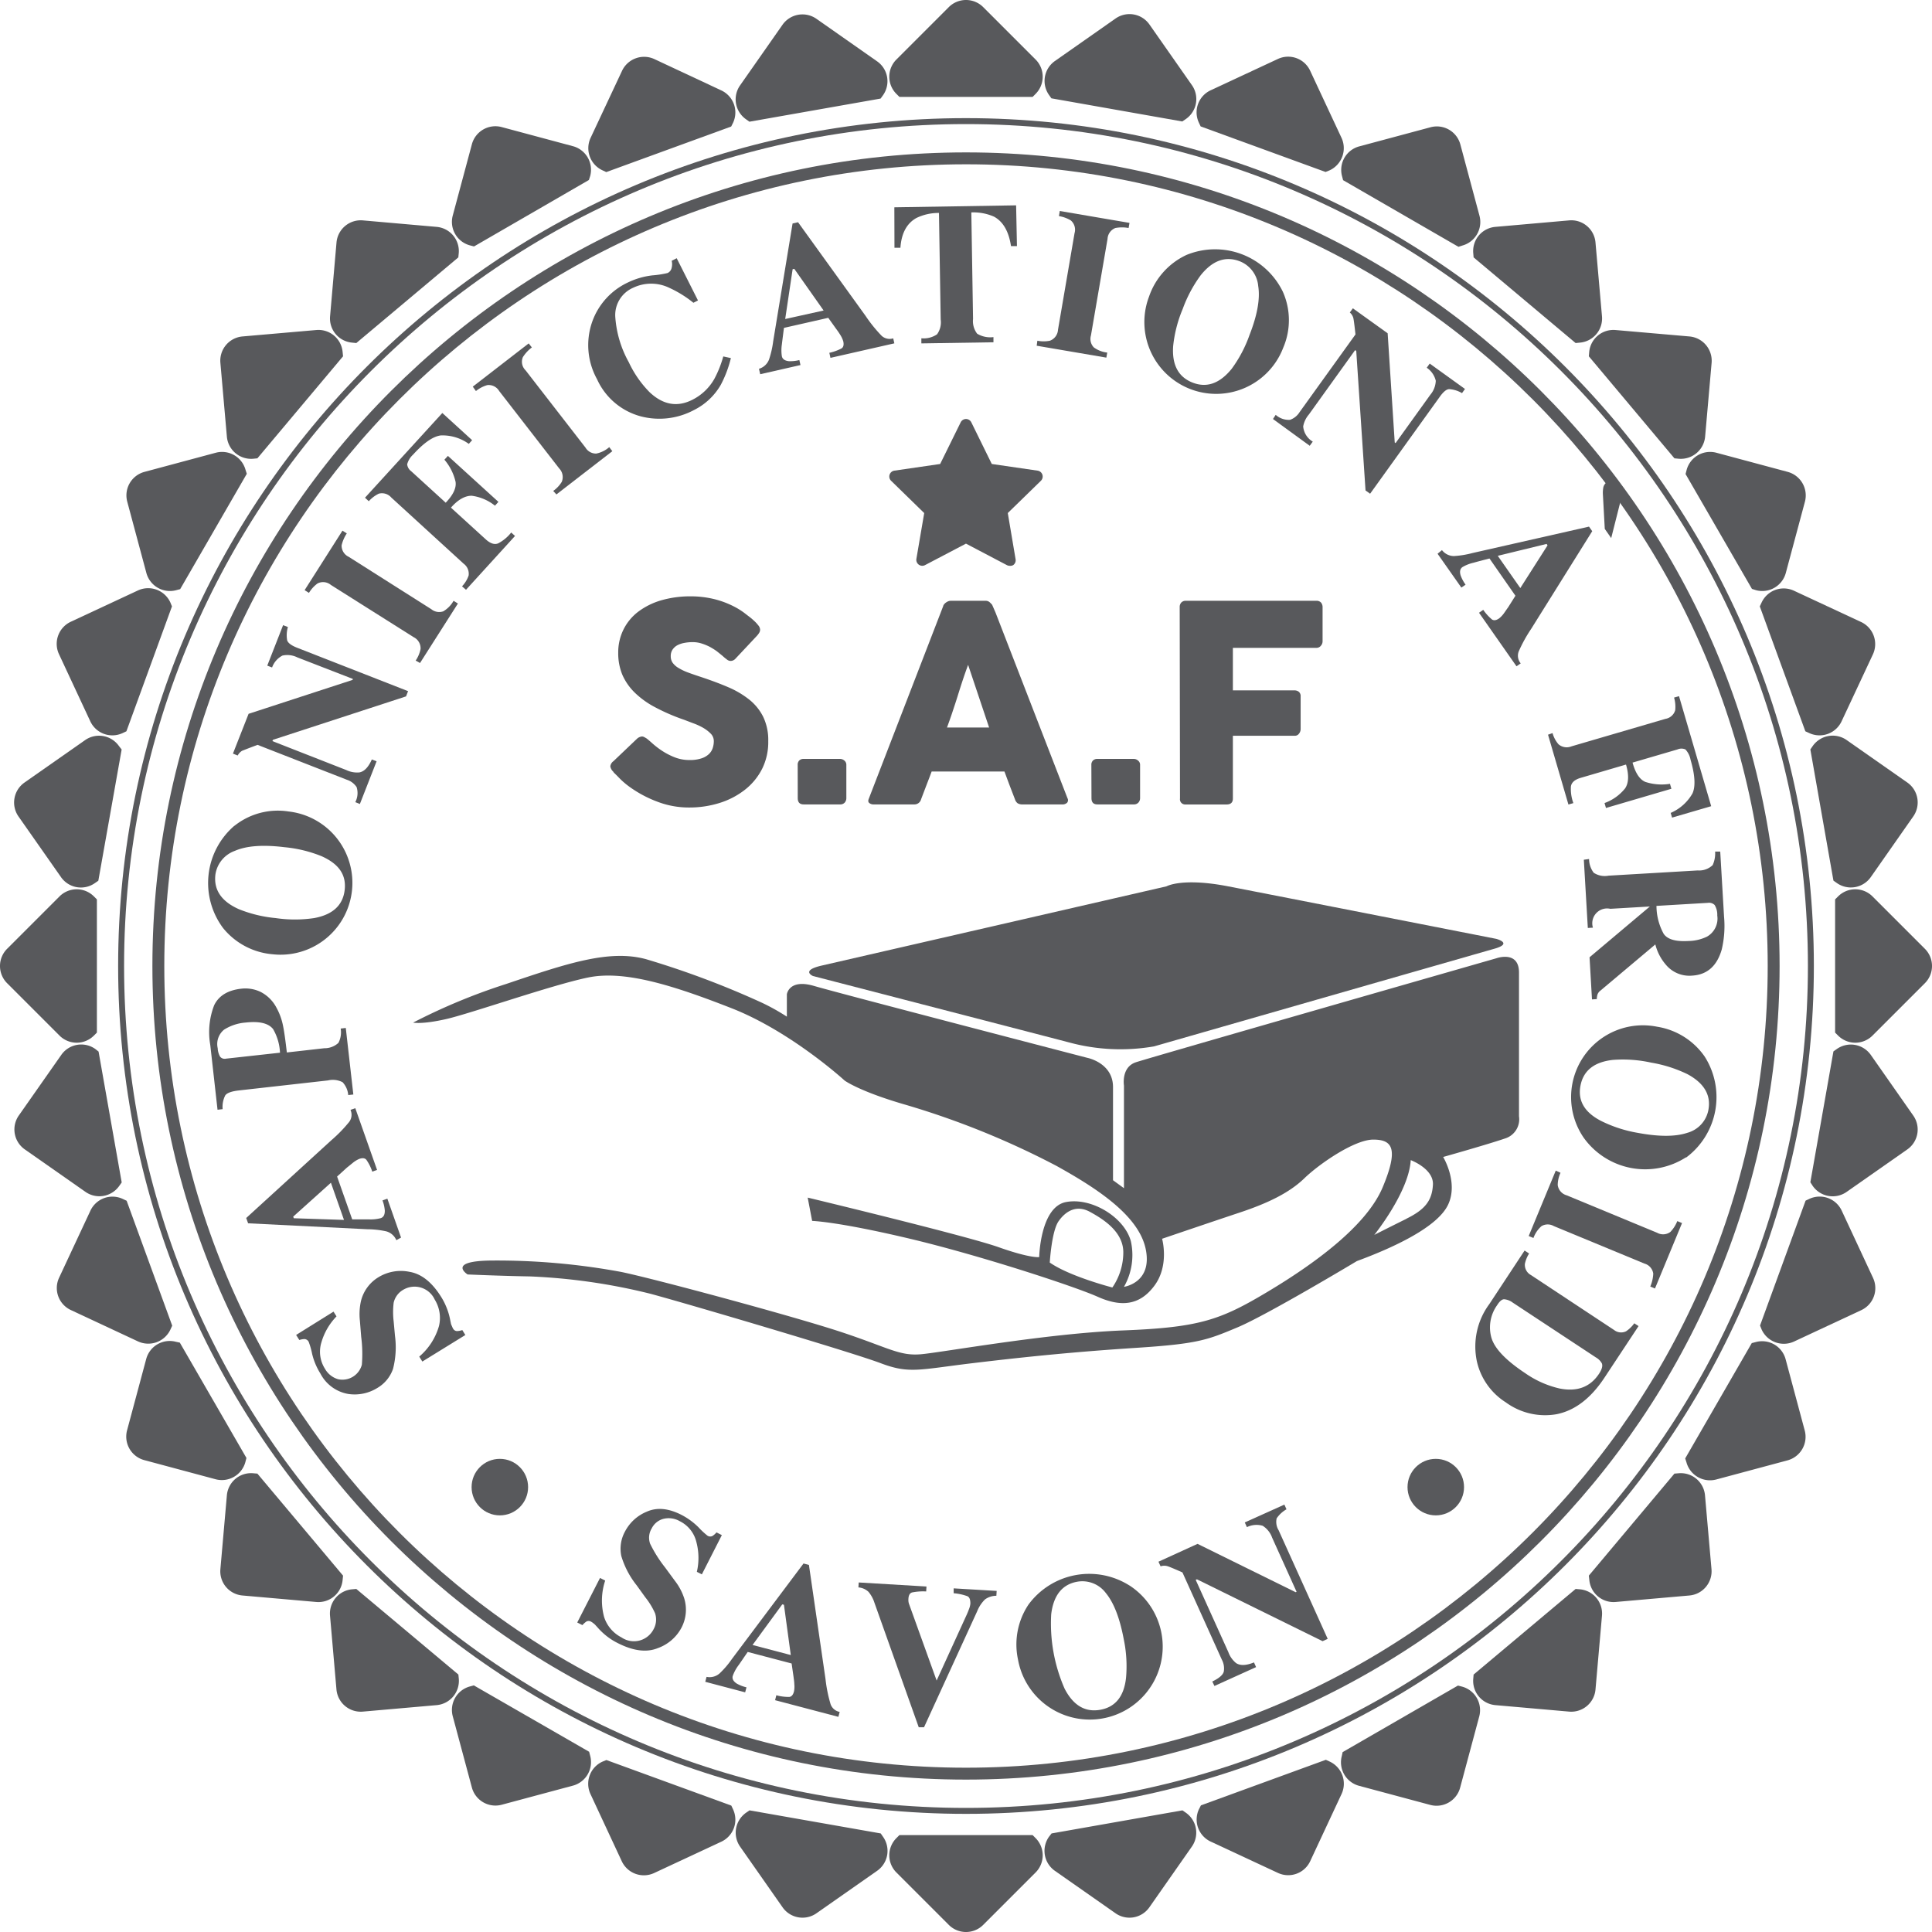 <svg id="Calque_1" data-name="Calque 1" xmlns="http://www.w3.org/2000/svg" viewBox="0 0 324.79 324.79"><defs><style>.cls-1{fill:#58595c;}</style></defs><path class="cls-1" d="M255.36,187.66V163.5c0-3.75-3.75-2.42-3.75-2.42s-58.16,16.67-60.66,17.5-2,3.92-2,3.92v17.25l-1.84-1.34V182.75c0-4.09-4.33-4.92-4.33-4.92S141.11,167,136.86,165.75s-4.58,1.41-4.58,1.41v3.75a35.8,35.8,0,0,0-4.17-2.33,148.22,148.22,0,0,0-19.5-7.33c-6.16-1.67-13.16.66-23.5,4.16a101.42,101.42,0,0,0-15.66,6.5s1.41.34,5.5-.58,17.83-5.75,23.91-7S113,165.58,123,169.5s19,12.16,19,12.16,2.5,1.84,10.33,4.09A138.93,138.93,0,0,1,177.61,196c6.75,3.75,13.84,8.33,15,14s-3.66,6.33-3.66,6.33a10.77,10.77,0,0,0,1.16-7.67c-1.08-4-6.58-7.41-10.91-6.58s-4.5,9.25-4.5,9.25-1.42.25-6.84-1.67-32.08-8.33-32.08-8.33l.75,3.92s4.08.08,16.08,2.91,28,8.09,31.92,9.84,7.08,1.5,9.58-1.92,1.25-7.83,1.25-7.83,8.34-2.84,13.09-4.42,8.33-3.33,10.83-5.75,8.42-6.5,11.58-6.5,4.34,1.42,1.59,8-11.67,13-19.5,17.67-11.34,5.91-24.17,6.41-30.25,3.67-33.92,4-5.41-1.08-13.5-3.75-31.25-8.91-36.91-10.08a114.75,114.75,0,0,0-21.92-1.92c-7.5.09-3.92,2.34-3.92,2.34s5.67.25,10.5.33a100.66,100.66,0,0,1,20.25,2.92c6.17,1.66,33.84,9.83,38.67,11.66s6.42,1.09,15.5,0,17.25-1.91,27.58-2.58S203,225.25,208,223.16,228.11,212,228.11,212c6.34-2.34,13.59-5.75,15.34-9.5s-.84-8-.84-8,7.42-2.09,10.34-3.09A3.38,3.38,0,0,0,255.36,187.66ZM187,216.44s-7.15-1.84-10.52-4.19c0,0,.3-5.26,1.48-6.95s3-2.81,5.26-1.58,5.67,3.37,5.62,6.89A10.43,10.43,0,0,1,187,216.44Zm49.44-11.55c-3.11,1.54-5.41,2.71-5.41,2.71s5.82-7.2,6.13-12.57c0,0,3.88,1.44,3.73,4.14S239.53,203.36,236.41,204.89Z"/><path class="cls-1" d="M138.11,162.33l58-13.33s2.59-1.5,10.34,0,45.08,8.83,45.08,8.83,2.92.75-.33,1.67S194,175.91,194,175.91a33,33,0,0,1-14.25-.66c-8-2.09-43.08-11.17-43.08-11.17S134.53,163.16,138.11,162.33Z"/><polygon class="cls-1" points="162.39 71.49 166.07 78.94 174.29 80.14 168.34 85.93 169.75 94.12 162.39 90.25 155.04 94.12 156.45 85.93 150.5 80.14 158.72 78.94 162.39 71.49"/><path class="cls-1" d="M169.75,95.12a1.12,1.12,0,0,1-.47-.11l-6.89-3.62L155.51,95a1,1,0,0,1-1.06-.08,1,1,0,0,1-.39-1l1.31-7.67-5.57-5.43a1,1,0,0,1,.55-1.7l7.7-1.12,3.45-7a1,1,0,0,1,.89-.56h0a1,1,0,0,1,.9.56l3.44,7,7.7,1.12a1,1,0,0,1,.56,1.7l-5.57,5.43L170.73,94a1,1,0,0,1-.4,1A1,1,0,0,1,169.75,95.12Zm-17.1-14.29,4.49,4.39a1,1,0,0,1,.29.88l-1.06,6.19,5.56-2.92a1,1,0,0,1,.93,0l5.56,2.92-1.06-6.19a1,1,0,0,1,.28-.88l4.5-4.39-6.21-.9a1,1,0,0,1-.76-.55l-2.78-5.63-2.78,5.63a1,1,0,0,1-.75.55Z"/><path class="cls-1" d="M108.74,124.17c.26.21.6.5,1,.86a13.87,13.87,0,0,0,1.4,1.08,11.6,11.6,0,0,0,2.33,1.22,6.75,6.75,0,0,0,2.42.44,6.2,6.2,0,0,0,2-.27,3.3,3.3,0,0,0,1.25-.7,2.43,2.43,0,0,0,.66-1,3.76,3.76,0,0,0,.2-1.22,1.78,1.78,0,0,0-.54-1.27,6,6,0,0,0-1.33-1,10.54,10.54,0,0,0-1.64-.74L115,121a33.26,33.26,0,0,1-4.84-2.09,14.7,14.7,0,0,1-3.46-2.48,9.57,9.57,0,0,1-2.08-3,9.43,9.43,0,0,1-.69-3.68,8.65,8.65,0,0,1,.87-3.89,8.52,8.52,0,0,1,2.46-3,12,12,0,0,1,3.86-1.93,17.63,17.63,0,0,1,5-.68,16.66,16.66,0,0,1,4,.48,15.3,15.3,0,0,1,3.79,1.51c.52.3,1,.62,1.48,1s.88.65,1.24,1a6.11,6.11,0,0,1,.84.88,1.22,1.22,0,0,1,.31.71,1,1,0,0,1-.15.55,3.28,3.28,0,0,1-.45.58l-3.53,3.76a1.12,1.12,0,0,1-.78.39,1,1,0,0,1-.59-.18c-.17-.13-.37-.28-.59-.47l-.2-.18c-.31-.26-.65-.53-1-.81a11.21,11.21,0,0,0-1.21-.75,8.59,8.59,0,0,0-1.36-.55,4.81,4.81,0,0,0-1.45-.22,7.24,7.24,0,0,0-1.43.13,4,4,0,0,0-1.18.4,2.35,2.35,0,0,0-.8.73,1.91,1.91,0,0,0-.3,1.09,1.89,1.89,0,0,0,.32,1.12,3.23,3.23,0,0,0,1,.88,8.9,8.9,0,0,0,1.6.76c.64.24,1.38.49,2.23.77,1.62.54,3.13,1.1,4.5,1.69a15.27,15.27,0,0,1,3.56,2.1,8.62,8.62,0,0,1,2.34,2.9,9,9,0,0,1,.84,4.08,10.06,10.06,0,0,1-1,4.59,10.45,10.45,0,0,1-2.85,3.52,13.27,13.27,0,0,1-4.25,2.25,16.9,16.9,0,0,1-5.26.79,14.72,14.72,0,0,1-5.21-.95,19.89,19.89,0,0,1-4.77-2.54,12.93,12.93,0,0,1-1.56-1.32c-.42-.43-.75-.77-1-1l-.07-.07s0-.05,0-.05a.1.1,0,0,1-.05,0s0,0,0-.06l0,0a1.6,1.6,0,0,1-.53-.93,1.27,1.27,0,0,1,.53-.87l4-3.81a1.47,1.47,0,0,1,.78-.34.88.88,0,0,1,.44.13A5.42,5.42,0,0,1,108.74,124.17Z"/><path class="cls-1" d="M134.1,128.6a1,1,0,0,1,.25-.74,1,1,0,0,1,.76-.28h6.11a1.12,1.12,0,0,1,.73.28.91.91,0,0,1,.33.74v5.57a1.15,1.15,0,0,1-.26.74,1,1,0,0,1-.8.32h-6.11c-.67,0-1-.35-1-1.06Z"/><path class="cls-1" d="M158.56,101.9a.6.6,0,0,1,.15-.3,1.27,1.27,0,0,1,.31-.3,1.87,1.87,0,0,1,.39-.22,1.18,1.18,0,0,1,.39-.08h5.9a1,1,0,0,1,.67.24,5.34,5.34,0,0,1,.42.43l.57,1.31,12.1,31.22a.67.67,0,0,1-.07.75,1.12,1.12,0,0,1-.87.28H171.9a1.49,1.49,0,0,1-.82-.19,1.29,1.29,0,0,1-.45-.66l-.9-2.34q-.43-1.15-.87-2.34H156.62c-.29.79-.59,1.57-.89,2.34l-.89,2.34a1.15,1.15,0,0,1-1.17.85h-6.8a1.1,1.1,0,0,1-.73-.23c-.19-.15-.22-.38-.1-.69Zm4.19,9.87c-.29.78-.59,1.63-.89,2.53s-.59,1.82-.88,2.75-.59,1.83-.89,2.73-.6,1.74-.89,2.52h7.08Z"/><path class="cls-1" d="M183.47,128.6a1,1,0,0,1,.26-.74,1,1,0,0,1,.76-.28h6.1a1.08,1.08,0,0,1,.73.28.89.89,0,0,1,.34.74v5.57a1.11,1.11,0,0,1-.27.74,1,1,0,0,1-.8.32h-6.1c-.68,0-1-.35-1-1.06Z"/><path class="cls-1" d="M198.32,102.06a1.09,1.09,0,0,1,.26-.76,1,1,0,0,1,.64-.3h22.06a1,1,0,0,1,.8.3,1.2,1.2,0,0,1,.26.8v5.71a1.14,1.14,0,0,1-.28.74.94.94,0,0,1-.8.36h-14v7.15h10.35a1.15,1.15,0,0,1,.74.24.93.93,0,0,1,.3.77v5.51a1.23,1.23,0,0,1-.27.75.84.84,0,0,1-.72.36h-10.4v10.55c0,.66-.35,1-1.06,1h-7a.87.87,0,0,1-.83-1Z"/><path class="cls-1" d="M71,228.89l-.52-.83a10.56,10.56,0,0,0,3.32-5.15,5.86,5.86,0,0,0-.72-4.44,3.73,3.73,0,0,0-5.35-1.61A3.35,3.35,0,0,0,66.18,219a13,13,0,0,0,0,3.15l.22,2.41a14.6,14.6,0,0,1-.33,5.57,6,6,0,0,1-2.65,3.21,7.22,7.22,0,0,1-4.87,1,6.52,6.52,0,0,1-4.68-3.42,11.08,11.08,0,0,1-1.4-3.33,12.74,12.74,0,0,0-.57-2,.85.85,0,0,0-.68-.48,3,3,0,0,0-.9.16l-.54-.85,6.29-3.92.5.8a10.44,10.44,0,0,0-2.53,4.34,5.33,5.33,0,0,0,.58,4.45,3.75,3.75,0,0,0,2.21,1.77,3.38,3.38,0,0,0,4-2.43,22.11,22.11,0,0,0-.11-4.7L60.5,222a10,10,0,0,1,.18-3.27,6.46,6.46,0,0,1,3-4.05,7.21,7.21,0,0,1,5.17-.87q3,.5,5.33,4.24a10.9,10.9,0,0,1,.92,1.84,10.52,10.52,0,0,1,.58,2l.14.68A4.56,4.56,0,0,0,76,223a2,2,0,0,0,.15.32.79.79,0,0,0,.64.45,3.12,3.12,0,0,0,.93-.17l.51.83Z"/><path class="cls-1" d="M66.63,208.49A2.58,2.58,0,0,0,64.92,207a15.07,15.07,0,0,0-3.15-.35l-20.06-1-.32-.89,14.33-13.09a23.29,23.29,0,0,0,3-3.09,2,2,0,0,0,.2-2l.81-.28,3.66,10.38-.81.28a7.52,7.52,0,0,0-1-2c-.25-.28-.65-.33-1.2-.13a4.61,4.61,0,0,0-1.06.65c-.26.21-.58.48-1,.81l-1.65,1.5,2.54,7.2,2.81,0a6.62,6.62,0,0,0,2-.21c.46-.16.68-.58.67-1.27a6.18,6.18,0,0,0-.39-1.71l.82-.29,2.3,6.54Zm-11-9.66-6.34,5.7.1.27,8.44.28Z"/><path class="cls-1" d="M58.54,184.09a3.57,3.57,0,0,0-.95-2.16,3.57,3.57,0,0,0-2.45-.3L40.2,183.31c-1.27.14-2.05.42-2.34.85a4.24,4.24,0,0,0-.43,2.3l-.86.1-1.22-10.88A12.54,12.54,0,0,1,36,169c.77-1.6,2.29-2.54,4.57-2.79a5.9,5.9,0,0,1,3.22.53,6.19,6.19,0,0,1,2.68,2.65,10.46,10.46,0,0,1,1.1,3c.21,1,.42,2.53.65,4.54l6.3-.71a3.43,3.43,0,0,0,2.37-.9,3.78,3.78,0,0,0,.38-2.41l.86-.1L59.4,184ZM45.91,173c-.8-1-2.33-1.35-4.59-1.1a7.86,7.86,0,0,0-3.64,1.19,3.11,3.11,0,0,0-1.08,3.13,3.18,3.18,0,0,0,.4,1.42,1,1,0,0,0,1,.33l9.07-1A8.7,8.7,0,0,0,45.91,173Z"/><path class="cls-1" d="M39.4,138.84a11.69,11.69,0,0,1,9.12-2.42,12.07,12.07,0,1,1-2.71,24A12,12,0,0,1,37.49,156a12.68,12.68,0,0,1,1.91-17.18Zm14.67,5.1a22.1,22.1,0,0,0-6.27-1.52q-5.4-.66-8.32.62a5,5,0,0,0-3.27,4c-.3,2.55,1,4.49,3.94,5.8a22,22,0,0,0,6.2,1.5,22,22,0,0,0,6.46,0c3.11-.57,4.82-2.14,5.13-4.69S57,145.25,54.07,143.94Z"/><path class="cls-1" d="M59.73,134.85a3.29,3.29,0,0,0,.22-2.53,3.11,3.11,0,0,0-1.65-1.24l-15-5.86c-1.46.54-2.33.89-2.61,1a2,2,0,0,0-.73.79l-.8-.32L41.79,120l17.48-5.7.06-.16L50,110.52a3.79,3.79,0,0,0-2.52-.31,3.64,3.64,0,0,0-1.74,2l-.81-.31,2.66-6.8.81.31a4.87,4.87,0,0,0-.12,2.25c.15.44.7.85,1.66,1.23l18.66,7.3-.34.88-22.38,7.3-.08.22,12.41,4.86a4.19,4.19,0,0,0,2.22.4c.82-.16,1.51-.89,2.08-2.18l.8.31-2.81,7.18Z"/><path class="cls-1" d="M69.88,111.05a5.34,5.34,0,0,0,.82-1.94,2.08,2.08,0,0,0-1.17-2L55.62,98.33a2.05,2.05,0,0,0-2.23-.25,5.39,5.39,0,0,0-1.45,1.59l-.73-.46,6.36-10,.73.46a6.23,6.23,0,0,0-.87,2,2.06,2.06,0,0,0,1.18,1.93l13.91,8.82a2.07,2.07,0,0,0,2,.35A4.77,4.77,0,0,0,76.25,101l.73.46-6.37,10Z"/><path class="cls-1" d="M77.67,98.57a5,5,0,0,0,1.11-1.81,2.1,2.1,0,0,0-.84-2L65.78,83.64a2.07,2.07,0,0,0-2.1-.65A5.43,5.43,0,0,0,62,84.26l-.64-.59,13-14.24L79.37,74l-.56.62a7.55,7.55,0,0,0-4.71-1.42c-1.3.16-2.85,1.24-4.65,3.22a3.41,3.41,0,0,0-1,1.63,1.64,1.64,0,0,0,.67,1.16l5.81,5.3q1.91-2,1.65-3.54a8.74,8.74,0,0,0-1.87-3.69l.59-.64,8.49,7.73-.58.64a7.91,7.91,0,0,0-3.92-1.67c-1.09,0-2.26.61-3.48,2l5.85,5.33c.78.71,1.48.93,2.1.67a6.84,6.84,0,0,0,2.18-1.82l.64.58-8.24,9.05Z"/><path class="cls-1" d="M93,82.53A5.13,5.13,0,0,0,94.44,81,2.09,2.09,0,0,0,94,78.74l-10.08-13a2.05,2.05,0,0,0-2-1,5.36,5.36,0,0,0-1.91,1L79.48,65l9.4-7.27.53.68a6.15,6.15,0,0,0-1.51,1.63,2,2,0,0,0,.45,2.21l10.08,13a2.05,2.05,0,0,0,1.8,1,4.69,4.69,0,0,0,2.19-1.08l.52.68-9.4,7.27Z"/><path class="cls-1" d="M109.7,46.29a16.16,16.16,0,0,0,2.52-.39,1.23,1.23,0,0,0,.7-.91,2.46,2.46,0,0,0,0-1.15l.84-.43,3.58,7.1-.77.39a18.85,18.85,0,0,0-4.07-2.52,7,7,0,0,0-6.07,0,5,5,0,0,0-3,4.81,18.21,18.21,0,0,0,2.28,7.71,18,18,0,0,0,3.46,5q3.4,3.24,7.22,1.31a8.76,8.76,0,0,0,3.69-3.5,18.16,18.16,0,0,0,1.51-3.79l1.28.28a19.43,19.43,0,0,1-1.68,4.46,10.67,10.67,0,0,1-4.54,4.28A12.34,12.34,0,0,1,107.75,70a11.25,11.25,0,0,1-7.38-6.25,11.83,11.83,0,0,1-.82-9.64,11.55,11.55,0,0,1,6-6.62A12.84,12.84,0,0,1,109.7,46.29Z"/><path class="cls-1" d="M127.59,62a2.6,2.6,0,0,0,1.68-1.53,15.52,15.52,0,0,0,.71-3.09l3.26-19.81.92-.21,11.35,15.74a24.21,24.21,0,0,0,2.71,3.36,2,2,0,0,0,1.94.42l.19.84-10.74,2.44-.19-.85a7.88,7.88,0,0,0,2.07-.75c.31-.22.4-.61.27-1.19a4.53,4.53,0,0,0-.53-1.12c-.18-.29-.41-.63-.69-1l-1.3-1.82-7.45,1.69c-.18,1.42-.3,2.35-.35,2.78a6.68,6.68,0,0,0,0,2c.11.48.51.75,1.19.82a6.29,6.29,0,0,0,1.75-.19l.19.84-6.77,1.54Zm10.87-9.8-4.93-7-.28.06L132,53.63Z"/><path class="cls-1" d="M150.35,34.85l20.47-.33.14,6.85-1,0c-.37-2.45-1.31-4.1-2.84-4.94a8.58,8.58,0,0,0-3.83-.72l.29,17.91a3.47,3.47,0,0,0,.69,2.48,4.26,4.26,0,0,0,2.74.57l0,.87-12.12.19v-.86a4,4,0,0,0,2.64-.67,3.45,3.45,0,0,0,.61-2.49l-.29-17.91a8.51,8.51,0,0,0-3.8.85q-2.43,1.36-2.68,5h-1Z"/><path class="cls-1" d="M174.39,57.28a5.42,5.42,0,0,0,2.11,0,2.09,2.09,0,0,0,1.36-1.84l2.78-16.23a2.06,2.06,0,0,0-.62-2.15,5.58,5.58,0,0,0-2-.73l.14-.86,11.72,2-.15.86a6,6,0,0,0-2.22,0,2.07,2.07,0,0,0-1.32,1.83l-2.79,16.23a2.06,2.06,0,0,0,.47,2,4.61,4.61,0,0,0,2.27.88l-.15.85-11.71-2Z"/><path class="cls-1" d="M215.64,49a11.73,11.73,0,0,1,.09,9.44,12.07,12.07,0,1,1-22.56-8.59,12,12,0,0,1,6.31-7A12.67,12.67,0,0,1,215.64,49ZM207.06,62a21.94,21.94,0,0,0,3-5.69c1.32-3.37,1.8-6.11,1.46-8.22a4.92,4.92,0,0,0-3.09-4.16c-2.4-.93-4.6-.15-6.6,2.37a22.43,22.43,0,0,0-3,5.63,21.85,21.85,0,0,0-1.61,6.25c-.22,3.16.87,5.2,3.27,6.14S205.07,64.45,207.06,62Z"/><path class="cls-1" d="M214.46,69.74a3.3,3.3,0,0,0,2.4.84,3.08,3.08,0,0,0,1.61-1.29l9.4-13.07c-.17-1.56-.29-2.49-.37-2.79a1.9,1.9,0,0,0-.58-.9l.51-.7,5.85,4.2,1.19,18.36.14.1,5.83-8.11a3.87,3.87,0,0,0,.93-2.37,3.67,3.67,0,0,0-1.52-2.19l.5-.7,5.93,4.27-.5.7a4.85,4.85,0,0,0-2.15-.67c-.46,0-1,.46-1.6,1.3L230.33,83l-.77-.55L228,59l-.19-.14-7.78,10.83a4.19,4.19,0,0,0-.95,2,3.29,3.29,0,0,0,1.61,2.55l-.51.7L214,70.44Z"/><path class="cls-1" d="M242.41,92.48a2.56,2.56,0,0,0,2,1,15.54,15.54,0,0,0,3.13-.51l19.59-4.44.54.77L257.4,105.73a24.32,24.32,0,0,0-2.09,3.79,2,2,0,0,0,.34,2l-.71.49-6.3-9,.71-.49a8,8,0,0,0,1.48,1.63c.32.2.72.14,1.2-.2a4.31,4.31,0,0,0,.84-.91c.2-.28.43-.62.7-1l1.19-1.89-4.36-6.26c-1.4.36-2.3.6-2.72.72a6.44,6.44,0,0,0-1.82.72c-.4.28-.51.75-.31,1.41a6.33,6.33,0,0,0,.83,1.55l-.71.49-4-5.69Zm13.17,6.38,4.58-7.18-.16-.24-8.21,2Zm15.71-18.07a1.65,1.65,0,0,1,1,.68,2.25,2.25,0,0,1,.39,1,3,3,0,0,1-.08,1.11l-1.74,6.88-1.08-1.55-.31-5.7a5,5,0,0,1,.07-1.29,1.42,1.42,0,0,1,.62-.87A1.39,1.39,0,0,1,271.29,80.79Z"/><path class="cls-1" d="M261,123.24a4.79,4.79,0,0,0,1,1.88,2.11,2.11,0,0,0,2.18.35l15.79-4.62a2.06,2.06,0,0,0,1.65-1.45,5.5,5.5,0,0,0-.19-2.13l.83-.24,5.41,18.5-6.58,1.92-.23-.79a7.73,7.73,0,0,0,3.67-3.29c.53-1.19.42-3.08-.33-5.65a3.46,3.46,0,0,0-.86-1.73,1.66,1.66,0,0,0-1.34,0l-7.55,2.21c.48,1.77,1.21,2.86,2.16,3.25a8.84,8.84,0,0,0,4.13.32l.24.83-11,3.23-.24-.83a7.81,7.81,0,0,0,3.46-2.47c.61-.91.66-2.25.15-4l-7.6,2.23c-1,.29-1.56.77-1.66,1.44a6.83,6.83,0,0,0,.41,2.81l-.83.24-3.43-11.74Z"/><path class="cls-1" d="M267.14,144.41a3.88,3.88,0,0,0,.78,2.31,3.38,3.38,0,0,0,2.49.49l15-.88a3.27,3.27,0,0,0,2.51-.9,4.76,4.76,0,0,0,.41-2.27l.86,0,.64,10.93a17.14,17.14,0,0,1-.39,5.54q-1.2,4.15-4.95,4.38a5.14,5.14,0,0,1-4.48-1.88,8.31,8.31,0,0,1-1.73-3.36l-9.24,7.77a1.47,1.47,0,0,0-.48.63,2.92,2.92,0,0,0-.12.79l-.81.05-.41-7.08,10.14-8.54v0l-6.65.39a2.49,2.49,0,0,0-2.92,3.17l-.86.05-.67-11.47ZM279.69,157c.65.92,2,1.32,4.18,1.19a7.38,7.38,0,0,0,3.09-.73,3.49,3.49,0,0,0,1.73-3.56,3.12,3.12,0,0,0-.44-1.76,1.34,1.34,0,0,0-1.14-.36l-8.64.51A9.83,9.83,0,0,0,279.69,157Z"/><path class="cls-1" d="M283.43,194.56a12.71,12.71,0,0,1-17.21-3.32,12.07,12.07,0,0,1,12.34-18.64,12,12,0,0,1,8,5,12.67,12.67,0,0,1-3.11,17Zm-14.27-6.12a22.14,22.14,0,0,0,6.14,2q5.34,1,8.35,0a4.92,4.92,0,0,0,3.54-3.8c.49-2.52-.69-4.54-3.51-6.06a22.5,22.5,0,0,0-6.09-1.94,22.11,22.11,0,0,0-6.44-.46q-4.71.52-5.45,4.31T269.16,188.44Z"/><path class="cls-1" d="M262.34,197.16a5,5,0,0,0-.47,2.05,2.07,2.07,0,0,0,1.49,1.73l15.22,6.3a2.06,2.06,0,0,0,2.23-.14,5.6,5.6,0,0,0,1.16-1.82l.8.33-4.55,11-.79-.33a6.21,6.21,0,0,0,.5-2.17,2.05,2.05,0,0,0-1.49-1.69l-15.22-6.3a2.06,2.06,0,0,0-2.07,0,4.79,4.79,0,0,0-1.36,2l-.8-.33,4.55-11Z"/><path class="cls-1" d="M257.06,210.73a5.19,5.19,0,0,0-.71,1.74,1.94,1.94,0,0,0,1,1.87l14,9.25a1.91,1.91,0,0,0,2,.22,5.38,5.38,0,0,0,1.39-1.35l.72.47-5.73,8.67q-3.47,5.25-8.09,6.15a11.18,11.18,0,0,1-8.5-2,11,11,0,0,1-4.85-6.84,12,12,0,0,1,2.08-9.68l5.93-9Zm-4.19,7.69c-.38,0-.78.34-1.19,1a6.41,6.41,0,0,0-1,5.31c.47,1.87,2.39,3.91,5.76,6.14a16.51,16.51,0,0,0,5.74,2.55q4.41.88,6.63-2.47c.49-.74.65-1.32.48-1.75a2.61,2.61,0,0,0-1-1l-14-9.23A2.8,2.8,0,0,0,252.87,218.42Z"/><path class="cls-1" d="M100.87,265.27l.87.44a10.6,10.6,0,0,0-.18,6.13,5.85,5.85,0,0,0,2.91,3.42,3.71,3.71,0,0,0,5.41-1.38,3.34,3.34,0,0,0,.24-2.68,12.38,12.38,0,0,0-1.64-2.68l-1.44-2a14.54,14.54,0,0,1-2.59-4.93,6,6,0,0,1,.61-4.11,7.19,7.19,0,0,1,3.67-3.35c1.7-.76,3.62-.58,5.78.51a11.62,11.62,0,0,1,2.92,2.12,13,13,0,0,0,1.5,1.4.84.84,0,0,0,.83.06,2.85,2.85,0,0,0,.69-.61l.9.46-3.36,6.6-.84-.43a10.33,10.33,0,0,0-.08-5,5.27,5.27,0,0,0-2.79-3.51,3.72,3.72,0,0,0-2.81-.38,3.06,3.06,0,0,0-1.91,1.59,3,3,0,0,0-.27,2.57,21.84,21.84,0,0,0,2.52,4l1.66,2.26a9.62,9.62,0,0,1,1.54,2.89,6.5,6.5,0,0,1-.46,5,7.27,7.27,0,0,1-4,3.42q-2.81,1.13-6.74-.88a10.55,10.55,0,0,1-1.74-1.09,11.3,11.3,0,0,1-1.56-1.46l-.47-.52a3,3,0,0,0-.35-.29,1.41,1.41,0,0,0-.3-.2.79.79,0,0,0-.78-.06,3.34,3.34,0,0,0-.7.62l-.87-.44Z"/><path class="cls-1" d="M118.78,281.9a2.55,2.55,0,0,0,2.19-.58,15.15,15.15,0,0,0,2.06-2.41l12.05-16.07.91.24,2.79,19.21a23.69,23.69,0,0,0,.86,4.23,2,2,0,0,0,1.52,1.27l-.22.83-10.64-2.8.21-.83a7.74,7.74,0,0,0,2.19.28q.56-.07.78-.93a4.05,4.05,0,0,0,.05-1.24c0-.34-.07-.75-.13-1.23l-.32-2.22-7.38-1.94c-.82,1.18-1.36,2-1.6,2.31a6.72,6.72,0,0,0-.92,1.73c-.13.47.1.9.68,1.28a6.34,6.34,0,0,0,1.63.63l-.22.84-6.71-1.77Zm14.16-3.67-1.15-8.45-.28-.07-5,6.83Z"/><path class="cls-1" d="M155.75,266.71l-.05.83a9.32,9.32,0,0,0-2.38.17c-.36.11-.56.45-.6,1a2.72,2.72,0,0,0,0,.5,2,2,0,0,0,.12.49l4.64,12.88h-.05l5.13-11.23c.11-.25.22-.51.31-.77a3.5,3.5,0,0,0,.26-1c0-.64-.13-1.06-.5-1.24a8.85,8.85,0,0,0-2.31-.5l0-.82,7.23.43-.05.82a3.21,3.21,0,0,0-1.91.61,5.81,5.81,0,0,0-1.32,2l-8.93,19.49-.89,0L147,269.43a5.44,5.44,0,0,0-1-1.83,2.8,2.8,0,0,0-1.69-.74l.05-.83Z"/><path class="cls-1" d="M189.87,266.53A12.26,12.26,0,1,1,171.14,279a12.08,12.08,0,0,1,1.75-9.24,12.67,12.67,0,0,1,17-3.21Zm-.57,15.52a22.07,22.07,0,0,0-.38-6.45q-1-5.34-3-7.77a4.93,4.93,0,0,0-4.81-1.93c-2.53.45-4,2.27-4.39,5.46a27.23,27.23,0,0,0,2.26,12.54q2.19,4.22,6,3.53T189.3,282.05Z"/><path class="cls-1" d="M203.8,282.68c1.14-.55,1.78-1.1,1.93-1.66a3.12,3.12,0,0,0-.32-2l-6.63-14.68c-1.43-.63-2.3-1-2.6-1.07a1.89,1.89,0,0,0-1.07.05l-.36-.78,6.57-3,16.5,8.13.15-.07-4.11-9.1a3.88,3.88,0,0,0-1.59-2,3.66,3.66,0,0,0-2.65.23l-.36-.79,6.66-3,.35.79a5,5,0,0,0-1.65,1.52,2.67,2.67,0,0,0,.33,2l8.25,18.26-.86.39-21.12-10.4-.21.09,5.49,12.15a4.21,4.21,0,0,0,1.31,1.85c.7.45,1.7.41,3-.12l.35.79-7,3.17Z"/><circle class="cls-1" cx="84.03" cy="250" r="4.75"/><circle class="cls-1" cx="241.37" cy="250" r="4.75"/><path class="cls-1" d="M174.09,15.79a4.09,4.09,0,0,0,0-5.79l-8.8-8.8a4.09,4.09,0,0,0-5.79,0L150.7,10a4.09,4.09,0,0,0,0,5.79l.5.5h22.39Z"/><path class="cls-1" d="M150.7,309a4.09,4.09,0,0,0,0,5.79l8.8,8.8a4.09,4.09,0,0,0,5.79,0l8.8-8.8a4.09,4.09,0,0,0,0-5.79l-.5-.5H151.2Z"/><path class="cls-1" d="M309,174.09a4.09,4.09,0,0,0,5.79,0l8.8-8.8a4.09,4.09,0,0,0,0-5.79l-8.8-8.8a4.09,4.09,0,0,0-5.79,0l-.5.5v22.39Z"/><path class="cls-1" d="M15.79,150.7a4.09,4.09,0,0,0-5.79,0l-8.8,8.8a4.09,4.09,0,0,0,0,5.79l8.8,8.8a4.09,4.09,0,0,0,5.79,0l.5-.5V151.2Z"/><path class="cls-1" d="M148.45,16a4.08,4.08,0,0,0-1-5.69l-10.2-7.15a4.1,4.1,0,0,0-5.7,1l-7.14,10.2a4.09,4.09,0,0,0,1,5.69l.58.41,22.05-3.89Z"/><path class="cls-1" d="M176.33,308.8a4.1,4.1,0,0,0,1,5.7l10.2,7.14a4.08,4.08,0,0,0,5.69-1l7.14-10.2a4.09,4.09,0,0,0-1-5.7l-.58-.4-22,3.88Z"/><path class="cls-1" d="M308.8,148.45a4.09,4.09,0,0,0,5.7-1l7.14-10.2a4.09,4.09,0,0,0-1-5.7l-10.2-7.14a4.1,4.1,0,0,0-5.7,1l-.4.58,3.88,22.05Z"/><path class="cls-1" d="M16,176.33a4.09,4.09,0,0,0-5.69,1l-7.15,10.2a4.09,4.09,0,0,0,1,5.69l10.2,7.14a4.08,4.08,0,0,0,5.69-1l.41-.58-3.89-22Z"/><path class="cls-1" d="M123.24,20.63a4.09,4.09,0,0,0-2-5.44L110,9.93a4.1,4.1,0,0,0-5.44,2L99.28,23.19a4.1,4.1,0,0,0,2,5.44l.64.3,21-7.66Z"/><path class="cls-1" d="M201.55,304.16a4.09,4.09,0,0,0,2,5.44l11.29,5.26a4.08,4.08,0,0,0,5.43-2l5.27-11.29a4.1,4.1,0,0,0-2-5.43l-.65-.3-21,7.66Z"/><path class="cls-1" d="M304.16,123.24a4.09,4.09,0,0,0,5.44-2L314.86,110a4.1,4.1,0,0,0-2-5.44l-11.29-5.26a4.09,4.09,0,0,0-5.43,2l-.3.64,7.66,21Z"/><path class="cls-1" d="M20.63,201.55a4.09,4.09,0,0,0-5.44,2L9.93,214.81a4.08,4.08,0,0,0,2,5.43l11.28,5.27a4.11,4.11,0,0,0,5.44-2l.3-.65-7.66-21Z"/><path class="cls-1" d="M99.22,29.58a4.1,4.1,0,0,0-2.89-5l-12-3.22a4.09,4.09,0,0,0-5,2.89l-3.22,12a4.09,4.09,0,0,0,2.89,5l.69.18L99,30.26Z"/><path class="cls-1" d="M225.57,295.21a4.09,4.09,0,0,0,2.89,5l12,3.22a4.1,4.1,0,0,0,5-2.89l3.22-12a4.1,4.1,0,0,0-2.89-5l-.69-.18-19.39,11.19Z"/><path class="cls-1" d="M295.21,99.22a4.1,4.1,0,0,0,5-2.89l3.22-12a4.1,4.1,0,0,0-2.89-5l-12-3.22a4.09,4.09,0,0,0-5,2.89l-.18.69L294.52,99Z"/><path class="cls-1" d="M29.58,225.57a4.09,4.09,0,0,0-5,2.89l-3.22,12a4.09,4.09,0,0,0,2.89,5l12,3.22a4.1,4.1,0,0,0,5-2.89l.18-.69-11.2-19.39Z"/><path class="cls-1" d="M77.12,42.57a4.09,4.09,0,0,0-3.72-4.43L61,37.05a4.09,4.09,0,0,0-4.43,3.72l-1.08,12.4A4.08,4.08,0,0,0,59.2,57.6l.7.07,17.15-14.4Z"/><path class="cls-1" d="M247.67,282.22a4.09,4.09,0,0,0,3.72,4.43l12.4,1.09a4.09,4.09,0,0,0,4.43-3.72l1.09-12.41a4.09,4.09,0,0,0-3.72-4.43l-.71-.06-17.15,14.39Z"/><path class="cls-1" d="M282.22,77.12a4.1,4.1,0,0,0,4.43-3.72L287.74,61A4.1,4.1,0,0,0,284,56.56l-12.41-1.08a4.09,4.09,0,0,0-4.43,3.72l-.06.7,14.39,17.15Z"/><path class="cls-1" d="M42.57,247.67a4.08,4.08,0,0,0-4.43,3.72l-1.09,12.4a4.08,4.08,0,0,0,3.72,4.43l12.4,1.09a4.08,4.08,0,0,0,4.43-3.72l.07-.71-14.4-17.15Z"/><path class="cls-1" d="M57.6,59.2a4.08,4.08,0,0,0-4.43-3.72l-12.4,1.08A4.09,4.09,0,0,0,37.05,61L38.14,73.4a4.09,4.09,0,0,0,4.43,3.72l.7-.07L57.67,59.9Z"/><path class="cls-1" d="M267.18,265.59a4.09,4.09,0,0,0,4.43,3.72L284,268.22a4.09,4.09,0,0,0,3.72-4.43l-1.09-12.4a4.09,4.09,0,0,0-4.43-3.72l-.71.06-14.39,17.15Z"/><path class="cls-1" d="M265.59,57.6a4.08,4.08,0,0,0,3.72-4.43l-1.09-12.4a4.08,4.08,0,0,0-4.43-3.72l-12.4,1.09a4.08,4.08,0,0,0-3.72,4.43l.06.7,17.15,14.4Z"/><path class="cls-1" d="M59.2,267.18a4.09,4.09,0,0,0-3.72,4.43L56.56,284A4.1,4.1,0,0,0,61,287.74l12.41-1.09a4.1,4.1,0,0,0,3.72-4.43l-.07-.71L59.9,267.12Z"/><path class="cls-1" d="M41.28,79a4.09,4.09,0,0,0-5-2.89l-12,3.22a4.09,4.09,0,0,0-2.89,5l3.22,12a4.1,4.1,0,0,0,5,2.89l.68-.18,11.2-19.39Z"/><path class="cls-1" d="M283.51,245.83a4.1,4.1,0,0,0,5,2.89l12-3.22a4.1,4.1,0,0,0,2.89-5l-3.22-12a4.09,4.09,0,0,0-5-2.89l-.69.18-11.19,19.39Z"/><path class="cls-1" d="M245.83,41.28a4.1,4.1,0,0,0,2.89-5l-3.22-12a4.09,4.09,0,0,0-5-2.89l-12,3.22a4.09,4.09,0,0,0-2.89,5l.18.68,19.39,11.2Z"/><path class="cls-1" d="M79,283.51a4.09,4.09,0,0,0-2.89,5l3.22,12a4.1,4.1,0,0,0,5,2.89l12-3.22a4.1,4.1,0,0,0,2.89-5l-.18-.69L79.65,283.33Z"/><path class="cls-1" d="M28.63,101.26a4.1,4.1,0,0,0-5.44-2l-11.28,5.26a4.1,4.1,0,0,0-2,5.44l5.26,11.28a4.09,4.09,0,0,0,5.44,2l.64-.3,7.66-21Z"/><path class="cls-1" d="M296.16,223.53a4.1,4.1,0,0,0,5.43,2l11.29-5.27a4.08,4.08,0,0,0,2-5.43l-5.26-11.29a4.09,4.09,0,0,0-5.44-2l-.64.3-7.66,21Z"/><path class="cls-1" d="M223.53,28.63a4.11,4.11,0,0,0,2-5.44l-5.27-11.28a4.08,4.08,0,0,0-5.43-2l-11.29,5.26a4.09,4.09,0,0,0-2,5.44l.3.64,21,7.66Z"/><path class="cls-1" d="M101.26,296.16a4.09,4.09,0,0,0-2,5.43l5.26,11.29a4.1,4.1,0,0,0,5.44,2l11.28-5.26a4.09,4.09,0,0,0,2-5.44l-.3-.64-21-7.66Z"/><path class="cls-1" d="M20,125.42a4.09,4.09,0,0,0-5.69-1l-10.2,7.14a4.1,4.1,0,0,0-1,5.7l7.15,10.2a4.08,4.08,0,0,0,5.69,1l.58-.4L20.45,126Z"/><path class="cls-1" d="M304.74,199.37a4.09,4.09,0,0,0,5.7,1l10.2-7.14a4.08,4.08,0,0,0,1-5.69l-7.14-10.2a4.1,4.1,0,0,0-5.7-1l-.58.41-3.88,22Z"/><path class="cls-1" d="M199.37,20a4.08,4.08,0,0,0,1-5.69l-7.14-10.2a4.09,4.09,0,0,0-5.69-1l-10.2,7.15a4.09,4.09,0,0,0-1,5.69l.41.58,22,3.89Z"/><path class="cls-1" d="M125.42,304.74a4.1,4.1,0,0,0-1,5.7l7.14,10.2a4.09,4.09,0,0,0,5.7,1l10.2-7.14a4.09,4.09,0,0,0,1-5.7l-.4-.58L126,304.34Z"/><path class="cls-1" d="M162.39,299.17C87,299.17,25.62,237.81,25.62,162.39S87,25.62,162.39,25.62,299.17,87,299.17,162.39,237.81,299.17,162.39,299.17Zm0-271.55c-74.31,0-134.77,60.46-134.77,134.77S88.08,297.17,162.39,297.17s134.78-60.46,134.78-134.78S236.71,27.62,162.39,27.62Z"/><path class="cls-1" d="M162.39,304.93C83.8,304.93,19.86,241,19.86,162.39S83.8,19.86,162.39,19.86,304.93,83.8,304.93,162.39,241,304.93,162.39,304.93Zm0-284.07c-78,0-141.53,63.49-141.53,141.53S84.35,303.93,162.39,303.93s141.54-63.49,141.54-141.54S240.44,20.86,162.39,20.86Z"/></svg>